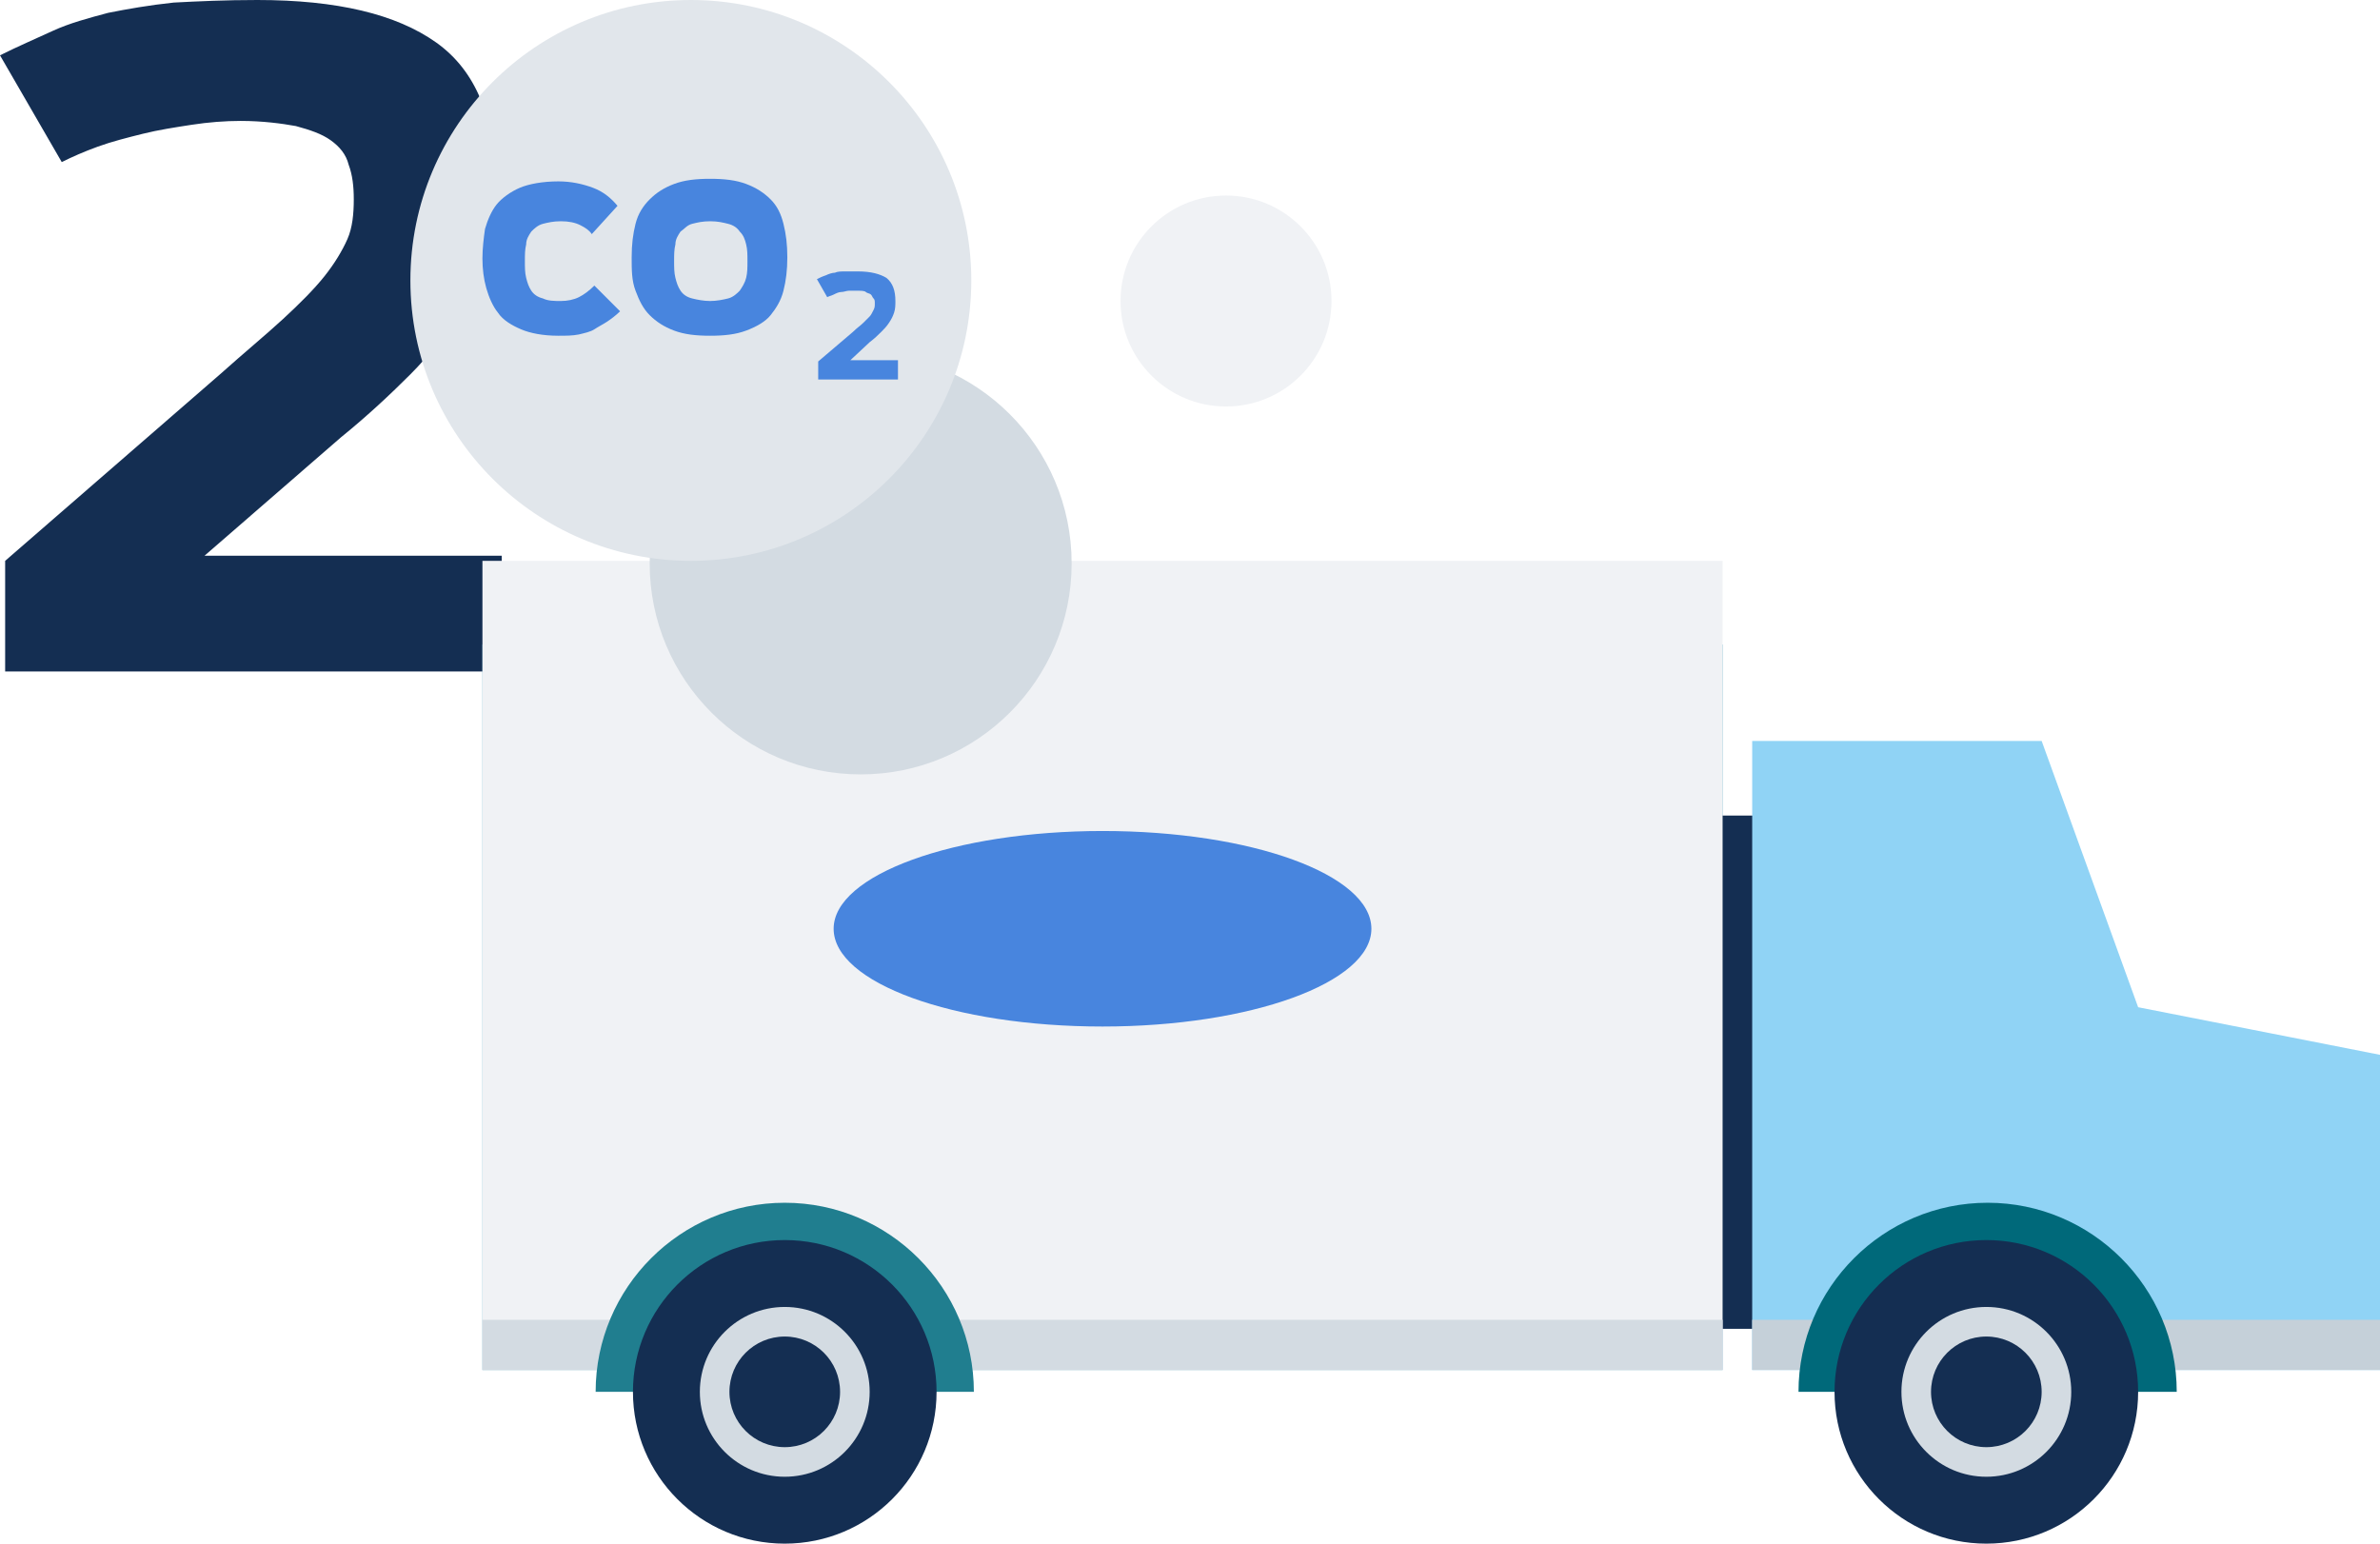 <?xml version="1.0" encoding="utf-8"?>
<!-- Generator: Adobe Illustrator 19.1.0, SVG Export Plug-In . SVG Version: 6.00 Build 0)  -->
<svg version="1.1" xmlns="http://www.w3.org/2000/svg" xmlns:xlink="http://www.w3.org/1999/xlink" x="0px" y="0px"
	 viewBox="0 0 185 120" style="enable-background:new 0 0 185 120;" xml:space="preserve">
<style type="text/css">
	.st0{opacity:0.5;}
	.st1{fill:#F0F0F0;stroke:#ED1E79;stroke-width:0.5;stroke-miterlimit:10;}
	.st2{display:none;}
	.st3{display:inline;}
	.st4{fill:#DDDDDD;}
	.st5{fill:#F3F3F3;}
	.st6{fill:#BDA3E1;}
	.st7{fill:#3A6BB4;}
	.st8{fill:#FFFFFF;}
	.st9{fill:#D3DBE2;}
	.st10{fill:#E1E6EB;}
	.st11{fill:#C5D0D9;}
	.st12{fill:#F0F2F5;}
	.st13{fill:#142E52;}
	.st14{fill:#4885DE;}
	.st15{fill:#207E8F;}
	.st16{fill:#00697A;}
	.st17{fill:#DDF3F3;}
	.st18{fill:#A2D7D4;}
	.st19{fill:#90D3F5;}
	.st20{fill:#5EA9C6;}
	.st21{fill:#5DAAC7;}
	.st22{fill:none;}
	.st23{fill:none;stroke:#FFFFFF;stroke-linecap:round;stroke-miterlimit:10;}
	.st24{fill:#2A2E34;}
	.st25{fill:#4885DE;stroke:#4885DE;stroke-linecap:round;stroke-linejoin:round;stroke-miterlimit:10;}
	.st26{fill:none;stroke:#FFFFFF;stroke-linecap:round;stroke-linejoin:round;stroke-miterlimit:10;}
</style>
<g id="Layer_1">
</g>
<g id="Layer_4" class="st2">
</g>
<g id="Layer_2">
	<g>
		<g>
			<path class="st13" d="M0.4,43.6l16.7-14.5c1.9-1.7,3.6-3.1,4.9-4.3c1.3-1.2,2.4-2.3,3.2-3.3c0.8-1,1.4-2,1.8-2.9
				c0.4-0.9,0.5-2,0.5-3.1c0-1-0.1-1.9-0.4-2.7c-0.2-0.8-0.7-1.4-1.4-1.9c-0.7-0.5-1.6-0.8-2.7-1.1c-1.1-0.2-2.6-0.4-4.3-0.4
				c-1.2,0-2.5,0.1-3.8,0.3s-2.6,0.4-3.8,0.7c-1.2,0.3-2.4,0.6-3.5,1c-1.1,0.4-2,0.8-2.8,1.2L0,4.3C1.4,3.6,2.8,3,4.1,2.4
				c1.3-0.6,2.8-1,4.3-1.4c1.5-0.3,3.2-0.6,5.1-0.8C15.4,0.1,17.5,0,20,0c6.2,0,10.8,1.1,13.9,3.3c3.1,2.2,4.6,5.9,4.6,11.1
				c0,1.9-0.2,3.7-0.7,5.4c-0.5,1.6-1.2,3.2-2.2,4.7c-1,1.5-2.2,3.1-3.7,4.6c-1.5,1.5-3.3,3.2-5.4,4.9l-10.6,9.2H39v9H0.4V43.6z"/>
		</g>
		<g>
			<g>
				<rect x="37.5" y="50.1" class="st21" width="96.4" height="56.4"/>
				<rect x="39.7" y="63.4" class="st13" width="116.5" height="39.9"/>
				<polygon class="st19" points="185,82 166.2,78.3 158.7,57.6 136.2,57.6 136.2,106.5 185,106.5 				"/>
				<rect x="37.5" y="43.6" class="st12" width="96.4" height="62.9"/>
				<rect x="37.5" y="102.6" class="st9" width="96.4" height="3.9"/>
				<path class="st15" d="M46.3,108.2c0-8.1,6.6-14.7,14.7-14.7s14.7,6.6,14.7,14.7"/>
				<circle class="st13" cx="61" cy="108.2" r="11.8"/>
				<circle class="st9" cx="61" cy="108.2" r="6.6"/>
				<circle class="st13" cx="61" cy="108.2" r="4.3"/>
				<rect x="136.2" y="102.6" class="st11" width="48.8" height="3.9"/>
				<path class="st16" d="M139.8,108.2c0-8.1,6.6-14.7,14.7-14.7s14.7,6.6,14.7,14.7"/>
				<g>
					<circle class="st13" cx="154.4" cy="108.2" r="11.8"/>
					<circle class="st9" cx="154.4" cy="108.2" r="6.6"/>
					<circle class="st13" cx="154.4" cy="108.2" r="4.3"/>
				</g>
				<path class="st14" d="M85.7,64.6c-11.5,0-20.9,3.4-20.9,7.6c0,4.2,9.3,7.6,20.9,7.6c11.5,0,20.9-3.4,20.9-7.6
					C106.6,68,97.3,64.6,85.7,64.6z"/>
			</g>
			<g>
				<circle class="st9" cx="66.9" cy="43.8" r="16.4"/>
			</g>
			<g>
				<circle class="st12" cx="95.3" cy="23.4" r="8.2"/>
			</g>
			<g>
				<circle class="st10" cx="53.7" cy="21.8" r="21.8"/>
				<g>
					<g>
						<path class="st14" d="M43.4,26.1c-1.2,0-2.2-0.2-2.9-0.5s-1.4-0.7-1.8-1.3c-0.4-0.5-0.7-1.2-0.9-1.9s-0.3-1.5-0.3-2.3
							c0-0.8,0.1-1.6,0.2-2.3c0.2-0.7,0.5-1.4,0.9-1.9c0.4-0.5,1.1-1,1.8-1.3s1.8-0.5,3-0.5c1,0,1.9,0.2,2.7,0.5
							c0.8,0.3,1.4,0.8,1.9,1.4L46,18.2c-0.2-0.3-0.5-0.5-0.9-0.7c-0.4-0.2-0.9-0.3-1.5-0.3c-0.6,0-1,0.1-1.4,0.2
							c-0.4,0.1-0.7,0.4-0.9,0.6c-0.2,0.3-0.4,0.6-0.4,1c-0.1,0.4-0.1,0.8-0.1,1.3c0,0.5,0,0.9,0.1,1.3c0.1,0.4,0.2,0.7,0.4,1
							c0.2,0.3,0.5,0.5,0.9,0.6c0.4,0.2,0.9,0.2,1.4,0.2c0.5,0,1-0.1,1.4-0.3c0.4-0.2,0.8-0.5,1.2-0.9l2,2c-0.3,0.3-0.7,0.6-1,0.8
							c-0.3,0.2-0.7,0.4-1,0.6S45.4,25.9,45,26C44.5,26.1,44,26.1,43.4,26.1z"/>
						<path class="st14" d="M55.2,26.1c-1.1,0-2-0.1-2.8-0.4c-0.8-0.3-1.4-0.7-1.9-1.2s-0.8-1.1-1.1-1.9s-0.3-1.6-0.3-2.6
							c0-1,0.1-1.8,0.3-2.6s0.6-1.4,1.1-1.9c0.5-0.5,1.1-0.9,1.9-1.2c0.8-0.3,1.7-0.4,2.8-0.4s2,0.1,2.8,0.4
							c0.8,0.3,1.4,0.7,1.9,1.2c0.5,0.5,0.8,1.1,1,1.9s0.3,1.6,0.3,2.6c0,1-0.1,1.8-0.3,2.6s-0.6,1.4-1,1.9s-1.1,0.9-1.9,1.2
							C57.2,26,56.3,26.1,55.2,26.1z M55.2,23.4c0.5,0,1-0.1,1.4-0.2s0.7-0.4,0.9-0.6c0.2-0.3,0.4-0.6,0.5-1
							c0.1-0.4,0.1-0.8,0.1-1.3c0-0.5,0-0.9-0.1-1.3c-0.1-0.4-0.2-0.7-0.5-1c-0.2-0.3-0.5-0.5-0.9-0.6c-0.4-0.1-0.8-0.2-1.4-0.2
							c-0.6,0-1,0.1-1.4,0.2c-0.4,0.1-0.6,0.4-0.9,0.6c-0.2,0.3-0.4,0.6-0.4,1c-0.1,0.4-0.1,0.8-0.1,1.3c0,0.5,0,0.9,0.1,1.3
							c0.1,0.4,0.2,0.7,0.4,1c0.2,0.3,0.5,0.5,0.9,0.6S54.7,23.4,55.2,23.4z"/>
					</g>
					<g>
						<path class="st14" d="M63.6,28.1l2.7-2.3c0.3-0.3,0.6-0.5,0.8-0.7c0.2-0.2,0.4-0.4,0.5-0.5s0.2-0.3,0.3-0.5
							c0.1-0.2,0.1-0.3,0.1-0.5c0-0.2,0-0.3-0.1-0.4s-0.1-0.2-0.2-0.3c-0.1-0.1-0.3-0.1-0.4-0.2s-0.4-0.1-0.7-0.1
							c-0.2,0-0.4,0-0.6,0s-0.4,0.1-0.6,0.1c-0.2,0-0.4,0.1-0.6,0.2s-0.3,0.1-0.5,0.2l-0.8-1.4c0.2-0.1,0.4-0.2,0.7-0.3
							c0.2-0.1,0.5-0.2,0.7-0.2c0.2-0.1,0.5-0.1,0.8-0.1c0.3,0,0.6,0,1,0c1,0,1.7,0.2,2.2,0.5c0.5,0.4,0.7,1,0.7,1.8
							c0,0.3,0,0.6-0.1,0.9s-0.2,0.5-0.4,0.8s-0.4,0.5-0.6,0.7s-0.5,0.5-0.9,0.8L66.1,28h3.7v1.5h-6.2V28.1z"/>
					</g>
				</g>
			</g>
		</g>
	</g>
</g>
<g id="Info">
</g>
</svg>
